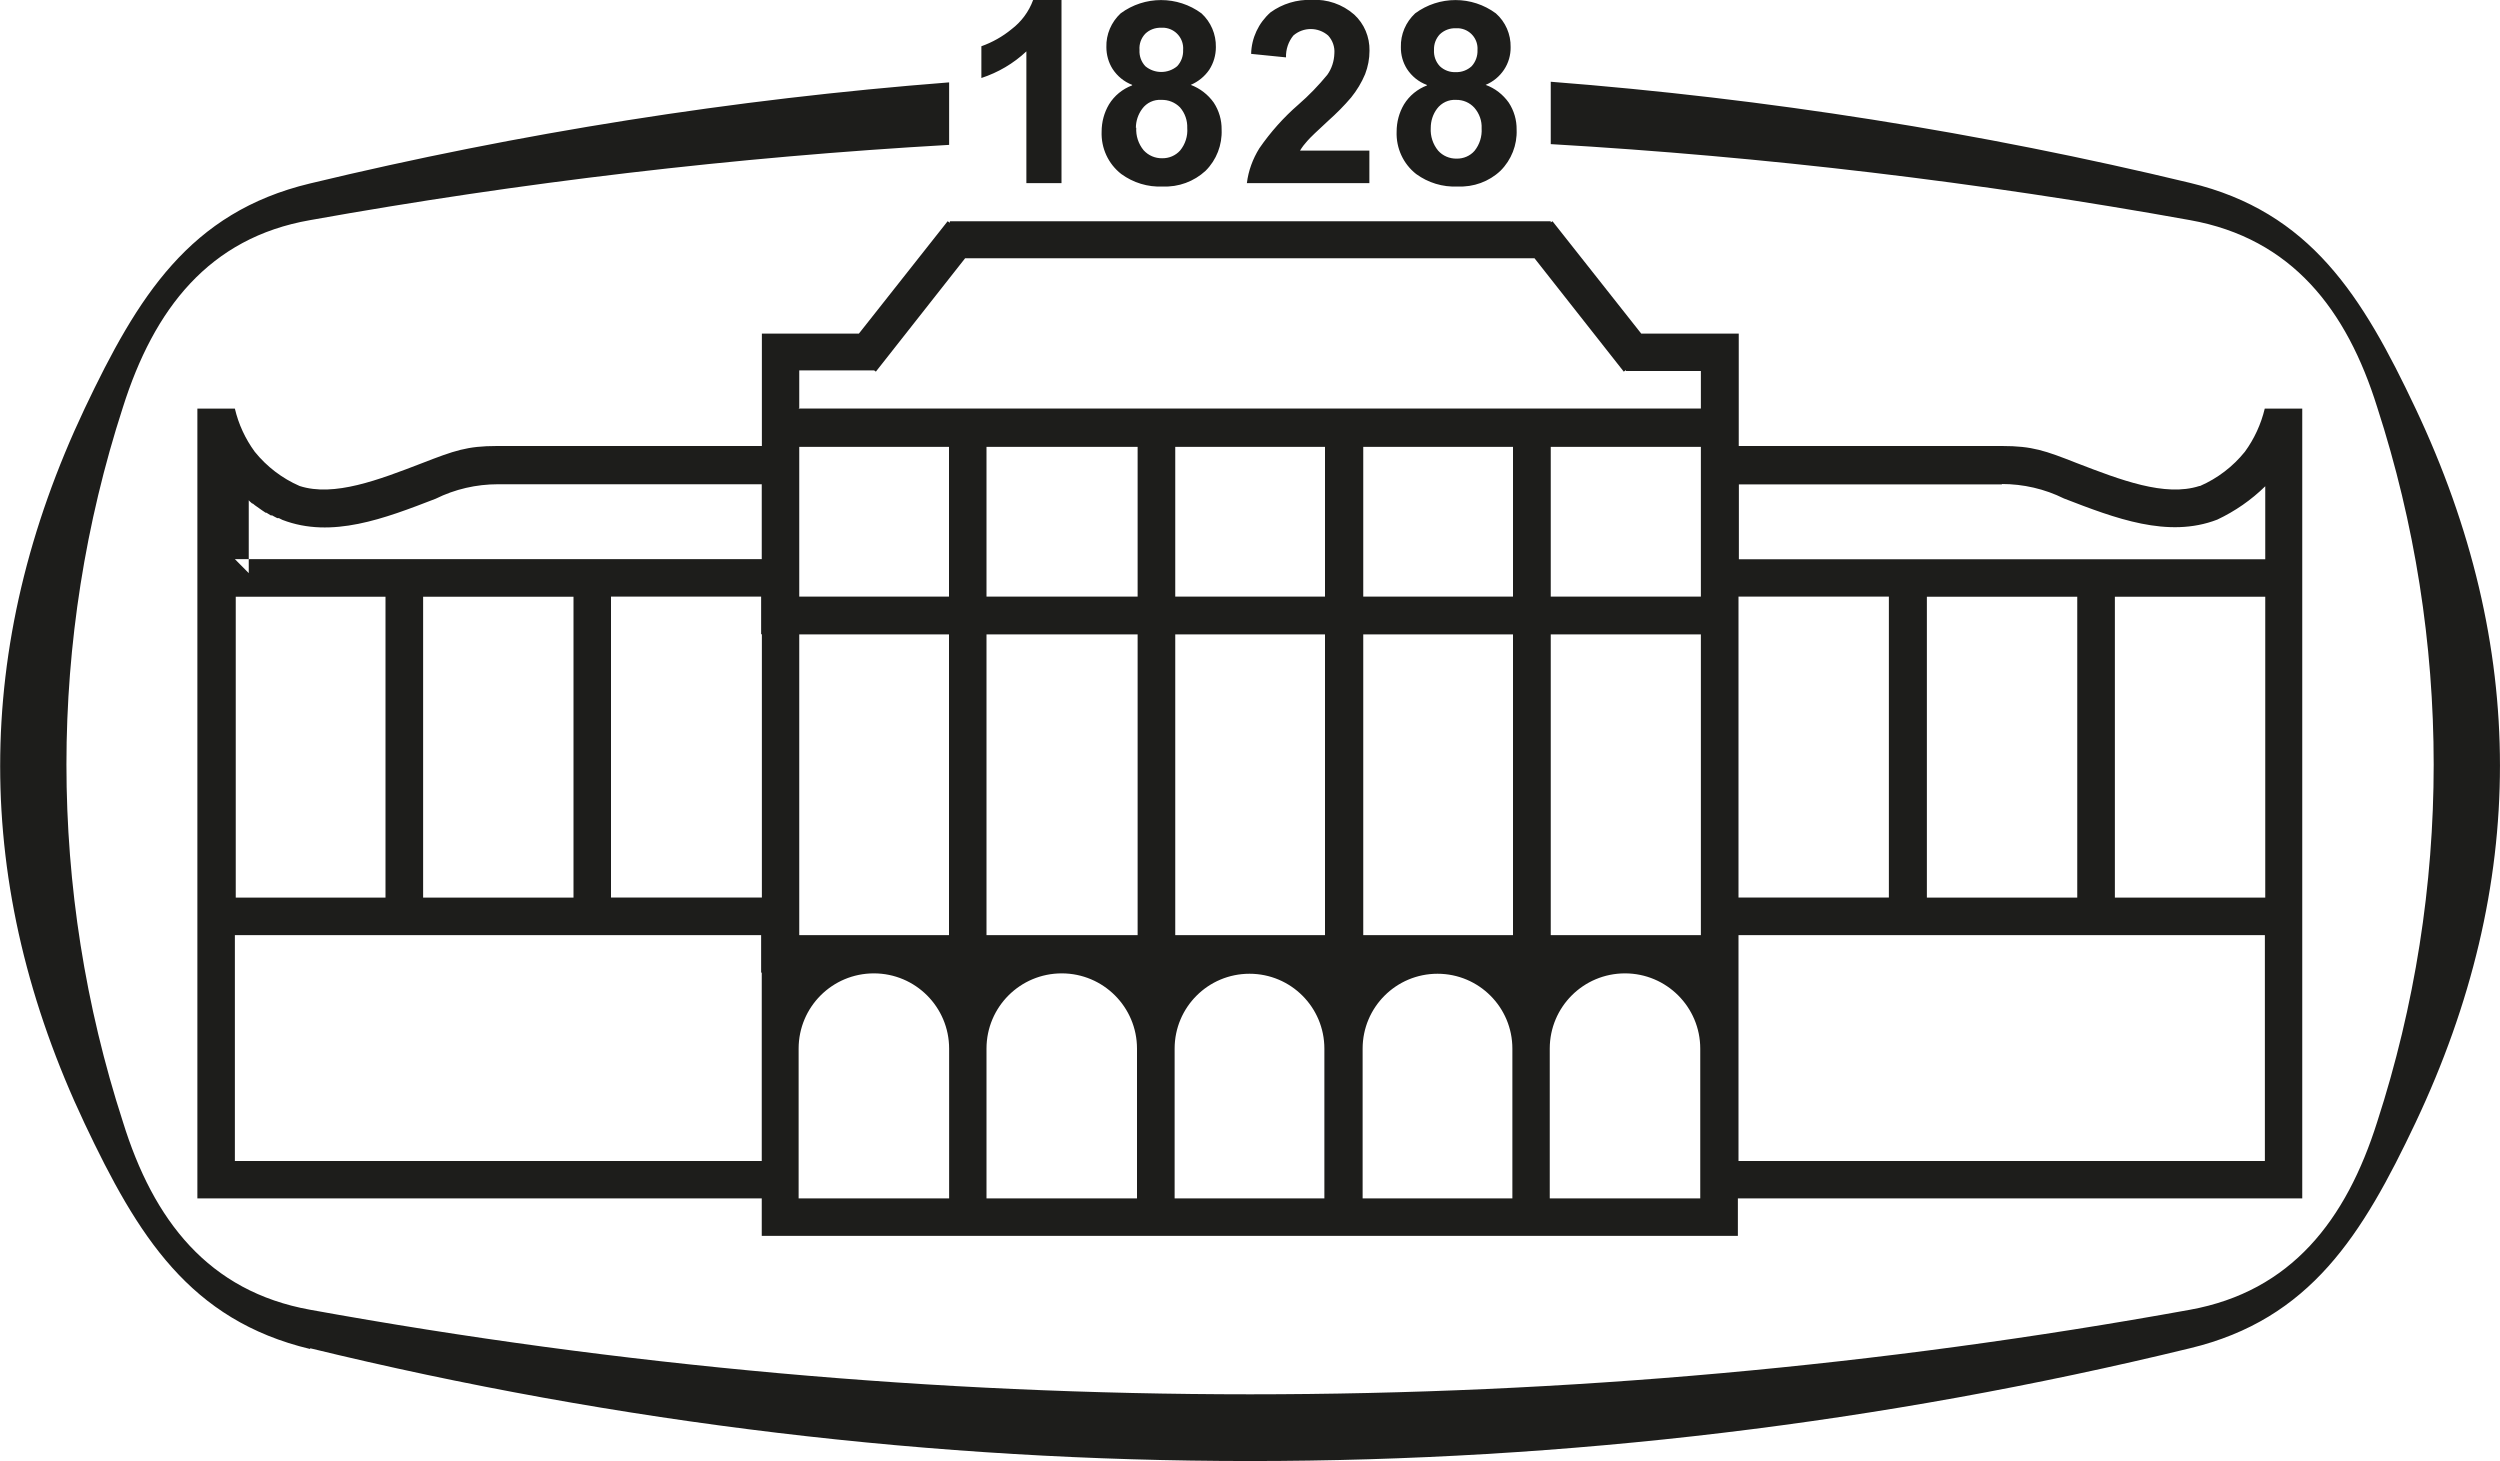 <?xml version="1.0" encoding="UTF-8"?><svg xmlns="http://www.w3.org/2000/svg" viewBox="0 0 200 116.88"><defs><style>.d{fill:#1d1d1b;fill-rule:evenodd;}</style></defs><g id="a"/><g id="b"><g id="c"><path class="d" d="M18.79,44.73H60.94v-5.99h-21.1c-1.73,0-3.44,.39-4.99,1.16-4.09,1.58-8.31,3.21-12.26,1.69h0l-.28-.14h-.13l-.27-.14-.14-.08h-.11l-.34-.21h-.06s-.08-.04-.11-.07h0l-.18-.12h0l-.58-.41h0l-.17-.14h-.05l-.1-.09h0l-.09-.08h0l-.08-.09h0v5.83l-1.11-1.12Zm.81-5.08l-.1-.09,.1,.09Zm-.4-.36l-.09-.08,.09,.08Zm-.19-.17l-.08-.09,.08,.09Zm44.93,35.69h11.98v-24.06h-11.98v24.06Zm15.04,0h12.03v-24.06h-12.09v24.06h.06Zm15.04,0h11.98v-24.06h-11.98v24.06Zm15.04,0h11.98v-24.06h-11.98v24.06Zm14.98,0h12.03v-24.06h-12.01v24.06h-.02Zm15.04,0v18.07h42.11v-18.07h-42.11Zm-78.19,3v-3H18.79v18.07H60.94v-15.07h-.06Zm3.06,18.06h11.98v-11.98c0-3.32-2.69-6.02-6.02-6.02s-6.02,2.69-6.02,6.02v11.98h.05Zm14.98,0h12.03v-11.98c0-3.32-2.69-6.02-6.02-6.02s-6.02,2.69-6.02,6.02v11.98Zm15.04,0h11.98v-11.98c0-3.31-2.68-5.99-5.99-5.99s-5.99,2.68-5.99,5.99v11.98Zm15.04,0h11.98v-11.98c0-3.31-2.68-5.99-5.99-5.99s-5.99,2.68-5.99,5.99v11.98Zm14.98,0h12.03v-11.98c0-3.32-2.69-6.02-6.02-6.02s-6.02,2.69-6.02,6.02v11.98Zm15.04,0v3H60.94v-3H15.79V32.69h3c.29,1.24,.83,2.41,1.59,3.45,.96,1.19,2.19,2.13,3.59,2.74h0c2.75,.89,6.32-.49,9.8-1.83,2.58-1,3.59-1.37,5.99-1.37h21.19v-8.99h7.76l7.1-8.99,.18,.12v-.12h48.07v.09l.14-.09,7.1,8.99h7.8v8.99h21.06c2.43,0,3.45,.37,5.99,1.37,3.48,1.34,7.05,2.72,9.8,1.83h.05c1.4-.61,2.63-1.55,3.59-2.74,.75-1.03,1.29-2.2,1.59-3.45h3v63.18h-45.16ZM63.94,47.73h11.98v-11.98h-11.98v11.98Zm15.04,0h12.03v-11.98h-12.09v11.98h.06Zm15.04,0h11.98v-11.98h-11.98v11.98Zm15.04,0h11.98v-11.98h-11.98v11.98Zm14.98,0h12.03v-11.98h-12.01v11.98h-.02Zm15.04,0v24.07h12.03v-24.07h-12.03Zm-78.19,3v-3h-12.01v24.07h12.07v-21.05l-.06-.02Zm3-18.05h72.18v-3h-5.99v-.07l-.18,.12-7.14-9.07h-45.55l-7.14,9.07-.14-.1h-5.99v3l-.05,.05Zm-18.01,15.06h-12.03v24.07h12.03v-24.07Zm-15.04,0h-11.98v24.07h11.98v-24.07Zm129.33-8.99h-21.06v5.99h42.11v-5.84c-1.12,1.1-2.42,2-3.84,2.67h0c-3.94,1.52-8.17-.11-12.26-1.69-1.55-.77-3.26-1.16-4.99-1.16l.05,.03Zm21.05,8.99h-12.03v24.07h12.03v-24.07Zm-15.04,0h-12.03v24.07h12.03v-24.07ZM84.91,14.65h-2.8V4.11c-1.03,.97-2.26,1.69-3.6,2.13V3.7c.87-.31,1.69-.77,2.41-1.36,.79-.6,1.39-1.41,1.73-2.34h2.27V14.65ZM24.81,107.86c49.41,12.03,100.98,12.03,150.39,0,9.65-2.32,13.79-9.08,18.04-18.04,9.01-19.05,9.01-38.1,0-57.15-4.25-8.99-8.4-15.73-18.04-18.04-16.81-4.05-33.9-6.75-51.14-8.09v4.99c17.15,1,34.23,3.03,51.14,6.08,8.14,1.46,12.54,7.15,14.98,14.98,6.02,18.57,6.02,38.58,0,57.15-2.49,7.89-6.89,13.57-14.98,15.04-49.72,9.02-100.67,9.02-150.39,0-8.14-1.47-12.54-7.15-14.98-15.04-6.02-18.57-6.02-38.58,0-57.15,2.49-7.88,6.89-13.57,14.98-14.98,16.9-3.03,33.97-5.04,51.12-6.02V6.59c-17.23,1.34-34.33,4.04-51.14,8.09-9.63,2.31-13.77,9.05-18.02,18.01-9.01,19.05-9.01,38.12,0,57.19,4.25,8.99,8.4,15.73,18.04,18.04v-.07ZM90.58,6.79c-.64-.24-1.19-.69-1.57-1.27-.33-.52-.5-1.13-.5-1.75-.03-1.02,.39-2,1.14-2.7,1.92-1.42,4.55-1.42,6.47,0,.75,.69,1.17,1.67,1.15,2.7,0,.64-.18,1.27-.53,1.81-.37,.54-.88,.95-1.48,1.21,.74,.28,1.38,.77,1.84,1.42,.42,.64,.64,1.39,.63,2.16,.05,1.23-.41,2.42-1.28,3.29-.93,.86-2.17,1.32-3.44,1.26-1.18,.06-2.35-.3-3.31-1-1.04-.81-1.62-2.07-1.57-3.39,0-.77,.2-1.52,.59-2.18,.43-.7,1.08-1.23,1.85-1.52v-.04Zm.58-2.79c-.03,.48,.14,.95,.47,1.3,.74,.61,1.8,.61,2.54,0,.33-.35,.5-.82,.48-1.3,.07-.91-.6-1.7-1.51-1.78-.08,0-.16,0-.24,0-.47-.02-.94,.15-1.28,.48-.33,.35-.5,.82-.46,1.3Zm-.26,6.21c-.04,.65,.17,1.3,.59,1.81,.38,.42,.92,.65,1.48,.64,.55,.01,1.07-.21,1.44-.62,.41-.5,.62-1.15,.57-1.8,.02-.6-.18-1.19-.58-1.65-.39-.4-.94-.62-1.5-.6-.59-.04-1.17,.23-1.52,.71-.33,.44-.51,.98-.51,1.53l.03-.02Zm18.65,1.84v2.6h-9.8c.12-.99,.47-1.94,1-2.79,.89-1.29,1.94-2.47,3.13-3.5,.83-.72,1.6-1.52,2.3-2.37,.36-.5,.55-1.1,.57-1.72,.04-.52-.14-1.04-.5-1.43-.8-.69-1.98-.69-2.78,0-.4,.49-.61,1.11-.59,1.75l-2.79-.28c.03-1.27,.59-2.47,1.55-3.32,.95-.69,2.11-1.04,3.29-1,1.24-.07,2.46,.35,3.4,1.17,.81,.74,1.25,1.8,1.23,2.9,0,.64-.12,1.27-.35,1.87-.28,.67-.66,1.3-1.12,1.87-.56,.66-1.18,1.28-1.83,1.86-.88,.81-1.45,1.35-1.68,1.62-.22,.24-.41,.49-.58,.77h5.55Zm4.59-5.26c-.65-.24-1.2-.69-1.58-1.27-.33-.52-.5-1.13-.49-1.75-.03-1.02,.39-2,1.14-2.7,1.92-1.42,4.54-1.42,6.46,0,.77,.68,1.2,1.67,1.18,2.7,.01,.64-.17,1.27-.53,1.81-.36,.54-.87,.96-1.47,1.21,.75,.27,1.39,.77,1.85,1.42,.42,.64,.64,1.39,.63,2.16,.05,1.23-.42,2.42-1.29,3.29-.92,.87-2.16,1.32-3.43,1.26-1.19,.06-2.36-.3-3.32-1-1.03-.81-1.61-2.07-1.56-3.39,0-.77,.2-1.52,.59-2.18,.43-.7,1.08-1.23,1.85-1.52l-.04-.04Zm.58-2.79c-.03,.48,.14,.95,.47,1.3,.34,.32,.79,.49,1.26,.47,.47,.02,.93-.15,1.28-.47,.32-.35,.49-.82,.47-1.3,.06-.9-.61-1.67-1.51-1.74-.07,0-.14,0-.21,0-.48-.02-.94,.15-1.29,.48-.32,.34-.49,.79-.47,1.26Zm-.26,6.24c-.04,.65,.17,1.3,.59,1.81,.37,.42,.92,.65,1.48,.64,.54,.01,1.07-.21,1.43-.62,.41-.51,.61-1.15,.57-1.8,.03-.6-.18-1.19-.58-1.65-.37-.41-.9-.64-1.46-.63-.6-.04-1.17,.23-1.53,.71-.33,.44-.5,.98-.5,1.53h0Z"/></g></g></svg>